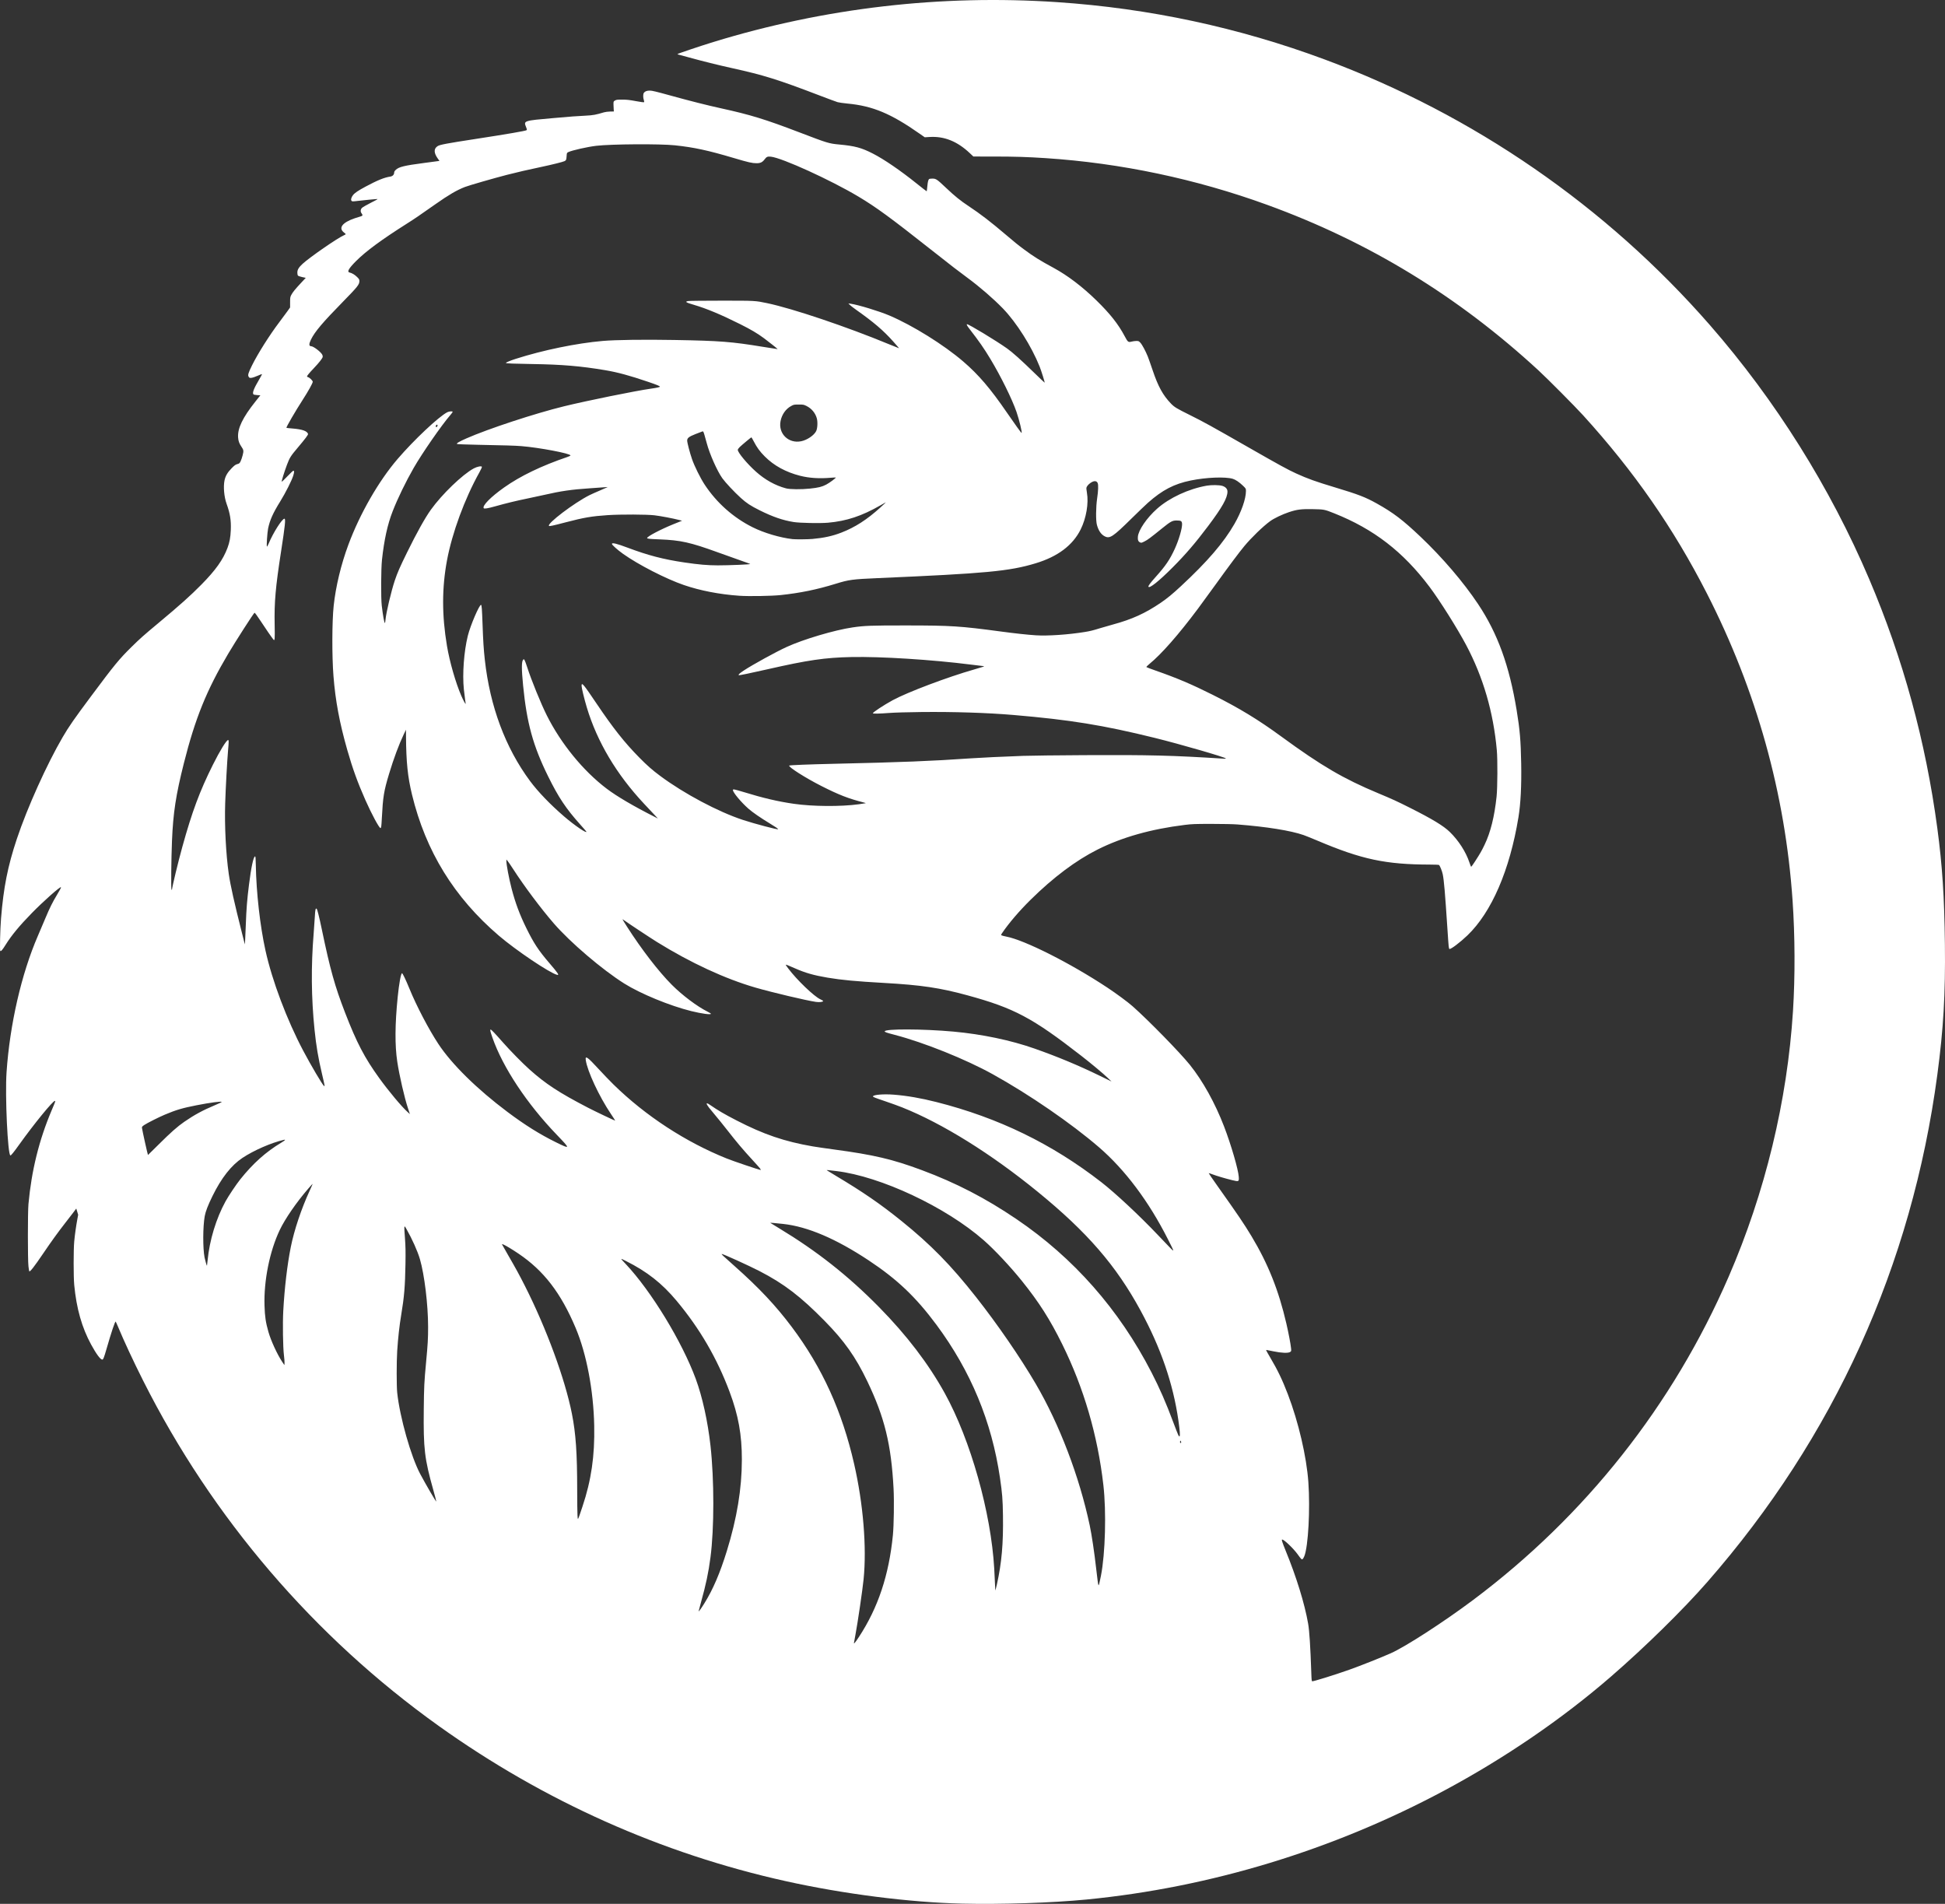 <?xml version="1.0" encoding="UTF-8" standalone="no"?> <svg xmlns:inkscape="http://www.inkscape.org/namespaces/inkscape" xmlns:sodipodi="http://sodipodi.sourceforge.net/DTD/sodipodi-0.dtd" xmlns="http://www.w3.org/2000/svg" xmlns:svg="http://www.w3.org/2000/svg" version="1.1" id="svg1017" width="707.32" height="692.276" viewBox="0 0 707.32 692.276" sodipodi:docname="Condor PNG.png"><rect x="0" y="0" width="707.32" height="692.276" fill="#333333" stroke="none"/><defs id="defs1021"></defs><g inkscape:groupmode="layer" inkscape:label="Image" id="g1023" transform="translate(-7.62,-0.022)"><path style="fill:#ffffff;stroke-width:0.16" d="m 357.442,692.208 c -19.073,-0.446 -42.956,-3.488 -64,-8.152 -45.32,-10.044 -88.014,-29.13 -126.24,-56.434 -45.366,-32.404 -82.388,-75.636 -107.51,-125.545 -3.584,-7.12 -6.934,-14.31 -9.242,-19.84 -0.349,-0.836 -0.692,-1.58 -0.761,-1.652 -0.218,-0.228 -1.571,3.81 -3.364,10.043 -0.886,3.08 -1.163,3.769 -1.514,3.769 -0.672,0 -2.175,-2.03 -4.049,-5.47 -3.362,-6.172 -5.329,-13.102 -6.145,-21.65 -0.283,-2.967 -0.285,-12.843 -0.003,-15.84 0.233,-2.481 0.66,-5.531 1.126,-8.055 l 0.306,-1.655 -0.344,-1.13 -0.344,-1.13 -0.947,1.265 c -0.521,0.696 -1.932,2.525 -3.136,4.065 -2.519,3.223 -4.979,6.629 -7.915,10.96 -3.337,4.924 -4.871,6.88 -5.101,6.507 -0.053,-0.086 -0.184,-0.902 -0.29,-1.812 -0.274,-2.353 -0.273,-19.612 10e-4,-22.615 1.113,-12.166 3.862,-23.292 8.402,-34 1.419,-3.347 1.478,-3.52 1.208,-3.52 -0.747,0 -7.635,8.437 -12.93,15.84 -2.03,2.838 -2.969,4 -3.233,4 -0.979,0 -1.995,-21.734 -1.413,-30.24 1.191,-17.422 5.402,-35.755 11.393,-49.6 0.704,-1.628 1.957,-4.574 2.784,-6.547 1.527,-3.645 2.561,-5.726 4.139,-8.328 1.032,-1.702 1.571,-2.729 1.479,-2.821 -0.302,-0.302 -6.431,5.136 -10.597,9.402 -4.526,4.634 -7.386,8.093 -9.507,11.495 -1.178,1.89 -1.681,2.476 -1.973,2.295 -0.226,-0.14 -0.048,-7.838 0.274,-11.815 0.915,-11.325 2.453,-19.066 5.752,-28.945 3.787,-11.341 10.914,-27.157 16.683,-37.025 2.267,-3.877 4.103,-6.521 10.325,-14.868 8.579,-11.509 10.177,-13.454 14.781,-17.987 2.997,-2.951 4.287,-4.098 9.513,-8.455 8.041,-6.703 11.787,-10.051 15.779,-14.098 5.236,-5.308 7.925,-9.092 9.539,-13.422 0.748,-2.006 1.074,-3.772 1.184,-6.4 0.149,-3.577 -0.242,-6.024 -1.536,-9.62 -0.902,-2.507 -1.225,-6.214 -0.74,-8.503 0.337,-1.591 1.096,-2.886 2.564,-4.378 1.06,-1.077 1.418,-1.339 2.081,-1.521 0.72,-0.198 0.838,-0.297 1.187,-0.999 0.213,-0.429 0.551,-1.413 0.752,-2.187 0.418,-1.609 0.37,-1.965 -0.417,-3.109 -0.817,-1.188 -1.149,-2.106 -1.237,-3.424 -0.22,-3.293 1.665,-7.202 6.258,-12.98 l 1.844,-2.32 -1.2,-0.08 c -0.819,-0.055 -1.251,-0.156 -1.36,-0.32 -0.388,-0.584 0.231,-2.145 2.108,-5.317 0.622,-1.05 1.094,-1.946 1.05,-1.99 -0.044,-0.044 -0.752,0.224 -1.573,0.597 -0.821,0.372 -1.827,0.711 -2.237,0.753 -0.673,0.069 -0.771,0.034 -1.029,-0.359 -0.398,-0.607 -0.177,-1.368 1.207,-4.163 2.134,-4.309 6.395,-11.048 9.961,-15.754 1.08,-1.426 2.396,-3.203 2.924,-3.95 l 0.96,-1.357 0.002,-1.87 c 0.002,-1.721 0.037,-1.935 0.436,-2.697 0.511,-0.973 1.389,-2.052 3.623,-4.449 l 1.634,-1.753 -1.328,-0.285 c -0.797,-0.171 -1.408,-0.393 -1.528,-0.556 -0.11,-0.149 -0.2,-0.639 -0.2,-1.089 0,-1.029 0.509,-1.874 1.9,-3.159 2.569,-2.372 12.719,-9.392 14.982,-10.362 0.395,-0.169 0.716,-0.364 0.713,-0.433 -0.002,-0.069 -0.249,-0.306 -0.547,-0.526 -2.253,-1.66 -0.773,-3.688 3.839,-5.26 0.788,-0.269 1.739,-0.566 2.113,-0.66 0.77,-0.195 0.861,-0.478 0.36,-1.12 -0.484,-0.618 -0.417,-1.447 0.162,-2.002 0.265,-0.254 1.723,-1.092 3.24,-1.862 2.626,-1.333 2.72,-1.397 1.958,-1.328 -0.44,0.04 -1.628,0.145 -2.64,0.233 -1.012,0.088 -2.8,0.277 -3.973,0.421 -1.925,0.235 -2.157,0.236 -2.38,0.013 -0.355,-0.355 -0.15,-1.235 0.48,-2.062 0.635,-0.833 1.855,-1.659 4.692,-3.178 4.267,-2.284 6.753,-3.29 8.918,-3.606 0.799,-0.117 1.382,-0.694 1.382,-1.367 0,-0.385 0.151,-0.655 0.606,-1.087 1.131,-1.074 3.136,-1.56 10.274,-2.492 2.42,-0.316 4.67,-0.617 5,-0.669 l 0.6,-0.095 -0.581,-0.809 c -1.526,-2.124 -1.536,-3.668 -0.029,-4.585 0.821,-0.499 3.356,-0.975 13.65,-2.559 11.758,-1.81 18.164,-2.912 18.641,-3.206 0.179,-0.111 0.138,-0.339 -0.228,-1.246 -0.877,-2.18 -0.749,-2.22 9.827,-3.141 7.311,-0.637 8.074,-0.694 11.84,-0.89 2.773,-0.144 3.679,-0.309 6.72,-1.218 0.484,-0.145 1.492,-0.273 2.24,-0.285 l 1.36,-0.022 -0.072,-0.718 c -0.04,-0.395 -0.076,-1.217 -0.08,-1.828 -0.008,-1.102 -0.004,-1.113 0.552,-1.44 0.49,-0.288 0.821,-0.329 2.64,-0.324 1.665,0.005 2.648,0.112 4.931,0.541 1.672,0.314 2.91,0.476 2.994,0.392 0.084,-0.084 0.049,-0.407 -0.084,-0.781 -0.307,-0.863 -0.303,-2.158 0.008,-2.603 0.401,-0.573 1.088,-0.835 2.182,-0.832 0.783,0.002 2.367,0.378 7.088,1.683 7.586,2.097 13.734,3.652 18.981,4.8 10.434,2.282 15.964,3.98 28.143,8.638 10.457,4 10.88,4.129 14.636,4.479 5.74,0.535 8.103,1.17 12.24,3.288 4.077,2.088 10.024,6.152 15.874,10.849 2.013,1.617 3.687,2.913 3.719,2.88 0.032,-0.033 0.14,-0.88 0.239,-1.883 0.175,-1.761 0.34,-2.366 0.712,-2.614 0.097,-0.065 0.614,-0.119 1.149,-0.12 1.272,-0.003 1.666,0.266 4.938,3.369 3.151,2.988 5.251,4.685 8.25,6.665 4.133,2.729 8.056,5.741 13.28,10.198 3.367,2.872 4.606,3.873 6.88,5.558 3.505,2.597 5.611,3.91 10.72,6.68 5.081,2.755 10.472,6.855 15.58,11.848 4.97,4.857 7.943,8.626 10.262,13.008 1.127,2.13 1.297,2.264 2.482,1.949 0.482,-0.128 1.265,-0.234 1.741,-0.235 0.797,-0.002 0.911,0.046 1.455,0.619 0.644,0.677 1.915,3.037 2.725,5.059 0.282,0.704 1.082,2.972 1.779,5.04 1.961,5.822 3.734,9.042 6.63,12.041 1.261,1.306 2.022,1.766 6.971,4.22 4.864,2.411 7.677,3.964 21.416,11.82 11.101,6.348 14.132,8.006 17.165,9.387 4.198,1.912 7.006,2.917 14.275,5.107 8.321,2.507 10.916,3.508 14.989,5.782 6.044,3.374 9.492,5.994 15.966,12.135 7.945,7.537 15.622,16.516 20.919,24.467 7.121,10.69 11.349,22.336 14.028,38.64 1.156,7.033 1.489,10.945 1.641,19.28 0.148,8.085 -0.187,14.669 -0.997,19.6 -3.161,19.243 -9.77,34.533 -18.568,42.96 -2.654,2.542 -6.035,5.095 -6.508,4.914 -0.263,-0.101 -0.304,-0.497 -0.747,-7.234 -0.879,-13.348 -1.254,-17.732 -1.704,-19.913 -0.256,-1.242 -1.048,-3.185 -1.385,-3.399 -0.107,-0.068 -1.599,-0.126 -3.315,-0.13 -16.08,-0.031 -24.757,-1.875 -40.8,-8.674 -2.068,-0.876 -4.372,-1.805 -5.12,-2.064 -4.703,-1.629 -13.37,-3.019 -24,-3.85 -1.594,-0.125 -5.335,-0.205 -9.44,-0.204 -6.089,0.002 -7.11,0.04 -9.76,0.366 -12.283,1.509 -22.862,4.502 -31.76,8.984 -7.884,3.971 -16.037,10.089 -24.299,18.233 -4.084,4.025 -7.897,8.477 -10.316,12.044 -0.493,0.727 -0.5,0.759 -0.194,0.922 0.174,0.093 0.91,0.282 1.636,0.42 6.706,1.272 23.344,9.665 36.783,18.556 3.287,2.175 7.466,5.263 9.19,6.791 5.854,5.19 17.171,16.764 20.806,21.279 4.685,5.819 9.191,13.932 12.441,22.4 2.569,6.691 5.173,15.618 5.351,18.343 0.116,1.771 0.056,1.799 -2.475,1.181 -2.542,-0.621 -5.592,-1.526 -7.134,-2.116 -0.688,-0.264 -1.282,-0.448 -1.321,-0.409 -0.039,0.039 1.381,2.116 3.156,4.616 7.572,10.669 9.688,13.792 12.403,18.306 6.031,10.027 9.9,19.717 12.68,31.76 0.789,3.416 1.554,7.434 1.702,8.934 0.108,1.096 0.103,1.118 -0.342,1.41 -0.715,0.469 -3.1,0.373 -6.078,-0.244 -2.69,-0.558 -2.628,-0.549 -2.628,-0.372 0,0.07 0.636,1.204 1.413,2.52 2.799,4.74 4.438,8.146 6.474,13.456 3.859,10.064 6.807,22.699 7.459,31.976 0.695,9.883 -0.042,23.379 -1.472,26.93 -0.195,0.484 -0.484,0.958 -0.644,1.055 -0.33,0.199 -0.456,0.075 -1.786,-1.764 -1.525,-2.11 -4.899,-5.341 -5.577,-5.341 -0.225,0 -0.226,0.08 -0.014,0.796 0.13,0.438 0.672,1.86 1.205,3.16 3.954,9.646 6.962,19.405 8.213,26.649 0.456,2.638 0.827,8.412 1.141,17.756 0.093,2.771 0.138,3.16 0.367,3.16 0.679,0 8.51,-2.446 13.46,-4.203 4.021,-1.428 11.28,-4.308 15.013,-5.957 5.377,-2.375 19.251,-11.346 30.027,-19.415 40.856,-30.591 72.668,-70.833 92.92,-117.545 13.258,-30.58 21.323,-63.901 23.391,-96.64 0.79,-12.506 0.733,-27.212 -0.156,-40.16 -2.67,-38.895 -13.124,-76.339 -31.182,-111.68 -12.1,-23.681 -26.486,-44.381 -44.98,-64.72 -2.99,-3.289 -12.902,-13.261 -16.237,-16.337 -29.25,-26.975 -61.711,-46.778 -98.716,-60.22 -25.906,-9.411 -53.191,-15.165 -80.4,-16.956 -6.696,-0.441 -11.275,-0.584 -18.873,-0.589 l -7.513,-0.006 -1.287,-1.214 c -4.564,-4.305 -9.283,-6.209 -14.604,-5.892 l -1.797,0.107 -1.814,-1.27 C 331.629,41.319 324.985,38.543 315.842,37.684 c -1.496,-0.141 -3.116,-0.37 -3.6,-0.509 -0.484,-0.139 -3.472,-1.246 -6.64,-2.458 -15.04,-5.758 -20.218,-7.375 -31.785,-9.927 -5.1,-1.125 -10.617,-2.495 -15.575,-3.865 -1.936,-0.535 -3.682,-1.007 -3.88,-1.049 -0.198,-0.042 -0.36,-0.128 -0.36,-0.192 0,-0.14 8.304,-2.932 13.04,-4.385 40.507,-12.428 82.784,-17.329 125.04,-14.495 33.517,2.248 65.99,9.209 97.359,20.871 54.041,20.092 102.287,53.366 140.011,96.564 23.82,27.277 43.746,59.043 57.909,92.32 12.36,29.041 20.563,59.034 24.791,90.64 1.816,13.581 2.555,24.869 2.755,42.08 0.21,18.165 -0.524,30.837 -2.754,47.52 -9.277,69.411 -37.558,131.769 -83.665,184.48 -8.838,10.104 -22.582,23.596 -34.995,34.355 -17.823,15.447 -38.661,29.692 -60.69,41.485 -40.355,21.605 -85.004,35.204 -130,39.594 -12.452,1.215 -31.097,1.83 -45.36,1.497 z m -37.433,-97.011 c 6.937,-10.597 10.887,-22.446 12.321,-36.96 0.352,-3.56 0.482,-12.426 0.248,-16.88 -0.846,-16.118 -3.251,-25.947 -9.571,-39.12 -4.235,-8.827 -8.335,-14.627 -15.484,-21.9 -8.757,-8.911 -14.757,-13.5 -23.681,-18.114 -3.74,-1.933 -13.18,-6.226 -13.691,-6.226 -0.322,0 0.093,0.398 4.491,4.297 8.974,7.957 15.08,14.448 20.941,22.263 11.049,14.732 18.279,30.631 22.664,49.84 3.308,14.492 4.594,30.19 3.43,41.862 -0.384,3.854 -2.154,15.898 -2.962,20.157 -0.68,3.584 -0.65,3.297 -0.31,3.021 0.163,-0.132 0.885,-1.14 1.605,-2.24 z m -56.229,-12.194 c 3.11,-4.994 5.672,-10.962 8.158,-19.006 3.688,-11.933 5.451,-22.637 5.468,-33.2 0.015,-9.072 -1.265,-16.149 -4.472,-24.715 -4.572,-12.214 -10.834,-22.967 -19.243,-33.043 -5.317,-6.371 -10.795,-10.674 -18.476,-14.512 -2.166,-1.083 -2.166,-1.145 -0.007,1.15 9.262,9.85 20.473,28.251 25.439,41.756 2.406,6.542 4.36,15.402 5.346,24.244 1.378,12.357 1.377,30.125 -0.004,40.64 -0.735,5.597 -1.619,9.769 -3.518,16.595 -0.434,1.559 -0.787,2.891 -0.784,2.96 0.011,0.278 0.843,-0.861 2.093,-2.869 z m 106.369,-6.853 c 1.749,-7.865 2.36,-14.805 2.209,-25.119 -0.085,-5.819 -0.258,-7.996 -1.085,-13.634 -2.999,-20.459 -10.612,-38.81 -23.078,-55.63 -7.495,-10.113 -14.316,-16.596 -24.674,-23.454 -11.937,-7.902 -22.22,-12.283 -31.12,-13.255 -2.953,-0.323 -4.736,-0.467 -4.64,-0.375 0.044,0.042 1.484,0.925 3.2,1.961 13.761,8.312 25.136,17.285 36.323,28.652 10.071,10.233 18.001,20.622 23.922,31.341 9.388,16.996 16.831,43.418 17.984,63.84 0.084,1.496 0.202,3.894 0.261,5.328 0.059,1.434 0.132,2.583 0.163,2.553 0.031,-0.031 0.271,-1.024 0.534,-2.208 z m 37.839,-3.148 c 1.587,-8.055 1.998,-23.262 0.891,-32.944 -2.069,-18.093 -7.106,-35.344 -14.97,-51.261 -4.468,-9.043 -8.452,-15.29 -14.694,-23.04 -4.208,-5.224 -9.902,-11.294 -13.83,-14.743 -13.762,-12.084 -37.46,-23.22 -53.543,-25.163 -3.575,-0.432 -3.688,-0.441 -3.52,-0.287 0.088,0.081 1.528,0.962 3.2,1.959 9.892,5.897 16.243,10.265 23.92,16.454 10.686,8.615 17.972,16.049 27.149,27.7 7.785,9.884 16.023,21.86 21.688,31.53 8.623,14.719 15.847,33.657 19.631,51.467 0.71,3.339 1.685,9.858 2.328,15.564 0.459,4.068 0.716,5.932 0.847,6.147 0.147,0.24 0.313,-0.381 0.904,-3.382 z m -188.553,-25.154 c 3.209,-9.57 4.502,-18.472 4.276,-29.451 -0.264,-12.831 -2.794,-26.142 -6.753,-35.52 -5.38,-12.746 -11.588,-20.814 -20.797,-27.026 -2.287,-1.543 -4.574,-2.921 -5.461,-3.292 -0.515,-0.215 -0.563,-0.214 -0.477,0.01 0.052,0.137 1.036,1.871 2.186,3.855 2.757,4.757 4.141,7.292 6.143,11.254 7.821,15.483 14.544,33.773 17.039,46.352 1.438,7.251 1.925,14.272 1.928,27.823 0.002,4.056 0.049,8.148 0.107,9.093 0.127,2.07 0.007,2.275 1.808,-3.097 z m -54.233,-6.016 c -3.214,-11.436 -3.629,-14.95 -3.475,-29.417 0.088,-8.239 0.166,-9.835 0.836,-16.977 0.63,-6.71 0.745,-8.731 0.74,-12.96 -0.01,-8.105 -1.322,-18.941 -2.984,-24.64 -0.835,-2.862 -2.816,-7.288 -4.908,-10.96 -0.874,-1.535 -0.883,-1.479 -0.525,3.36 0.224,3.02 0.26,4.879 0.184,9.44 -0.134,8.075 -0.462,11.987 -1.544,18.441 -0.657,3.917 -1.151,8.365 -1.461,13.159 -0.249,3.844 -0.25,12.789 -0.002,15.118 0.954,8.964 5.009,23.284 8.382,29.602 2.131,3.992 5.757,10.199 5.83,9.981 0.028,-0.083 -0.455,-1.949 -1.072,-4.146 z m 271.883,-17.71 c -0.152,-0.326 -0.182,-0.335 -0.284,-0.085 -0.164,0.402 0.037,0.867 0.272,0.632 0.131,-0.131 0.134,-0.284 0.012,-0.547 z m -0.422,-3.38 c -0.057,-0.796 -0.286,-2.712 -0.51,-4.257 -1.954,-13.488 -6.386,-26.353 -13.751,-39.916 -8.897,-16.384 -19.409,-28.519 -37.441,-43.224 -16.967,-13.836 -34.577,-24.798 -49.242,-30.652 -1.341,-0.535 -4.094,-1.532 -6.118,-2.216 -4.115,-1.39 -4.593,-1.583 -4.512,-1.825 0.195,-0.585 3.926,-0.877 7.552,-0.592 4.84,0.381 9.869,1.251 15.52,2.684 22.521,5.711 41.971,15.161 59.974,29.139 5.071,3.937 13.896,12.176 20.509,19.145 1.582,1.668 3.544,3.72 4.36,4.56 1.776,1.83 1.786,1.872 -0.694,-3.032 -6.923,-13.69 -15.55,-25.194 -25.029,-33.372 -10.047,-8.668 -25.41,-19.226 -38.64,-26.555 -9.849,-5.456 -24.99,-11.539 -35.64,-14.319 -3.027,-0.79 -3.64,-1.004 -3.64,-1.272 0,-0.961 13.958,-0.914 24.96,0.085 10.437,0.948 20.908,3.143 29.6,6.206 8.321,2.932 15.846,6.067 23.52,9.799 l 4.4,2.14 -1.36,-1.297 c -1.748,-1.667 -6.014,-5.226 -9.68,-8.075 -17.767,-13.809 -24.386,-17.323 -41.369,-21.963 -9.968,-2.724 -16.734,-3.73 -30.236,-4.496 -10.397,-0.59 -15.534,-1.07 -20.591,-1.922 -5.038,-0.849 -8.17,-1.744 -11.883,-3.393 -2.492,-1.107 -3.36,-1.437 -3.36,-1.277 0,0.062 0.405,0.653 0.901,1.313 3.132,4.17 9.401,10.187 11.699,11.229 0.55,0.249 1,0.522 1,0.606 0,0.358 -1.335,0.527 -2.64,0.334 -3.579,-0.529 -15.862,-3.435 -21.92,-5.187 -11.097,-3.209 -23.653,-9.021 -35.92,-16.628 -2.316,-1.436 -10.281,-6.703 -11.72,-7.749 -0.418,-0.304 -0.76,-0.506 -0.76,-0.449 0,0.057 0.747,1.269 1.659,2.694 5.307,8.284 11.47,16.275 16.258,21.082 3.8,3.815 9.212,7.886 12.985,9.769 0.692,0.345 1.258,0.698 1.258,0.783 0,0.42 -3.373,-0.035 -7.12,-0.96 -7.823,-1.932 -18.508,-6.326 -24.4,-10.034 -8.032,-5.055 -19.647,-14.964 -25.612,-21.849 -4.724,-5.453 -10.757,-13.514 -14.787,-19.758 -0.865,-1.34 -1.774,-2.672 -2.021,-2.96 l -0.448,-0.523 -0.005,0.48 c -0.013,1.334 0.937,6.364 1.908,10.1 1.353,5.204 2.938,9.453 5.363,14.38 2.685,5.454 4.398,8.064 8.235,12.542 3.391,3.958 3.852,4.654 2.926,4.423 -2.697,-0.674 -14.934,-8.906 -21.16,-14.234 -16.257,-13.912 -26.601,-30.706 -31.589,-51.291 -1.565,-6.458 -2.115,-11.794 -2.179,-21.12 l -0.017,-2.48 -0.803,1.68 c -1.75,3.662 -3.667,8.817 -5.326,14.32 -1.919,6.364 -2.233,8.287 -2.647,16.189 -0.162,3.083 -0.23,3.571 -0.5,3.571 -0.477,0 -3.269,-5.192 -5.488,-10.207 -2.797,-6.322 -4.662,-11.473 -6.559,-18.12 -2.848,-9.975 -4.341,-17.975 -5.047,-27.032 -0.564,-7.232 -0.525,-19.739 0.08,-25.44 0.745,-7.028 2.691,-15.105 5.372,-22.298 4.212,-11.3 11.007,-23.117 17.906,-31.142 5.935,-6.904 14.79,-15.24 17.995,-16.942 0.685,-0.364 2.002,-0.466 2.002,-0.156 0,0.1 -0.382,0.622 -0.849,1.16 -3.167,3.648 -10.241,13.854 -13.321,19.218 -2.89,5.034 -5.809,11.049 -7.653,15.771 -1.871,4.791 -3.096,10.36 -3.886,17.669 -0.355,3.283 -0.406,13.922 -0.08,16.64 0.454,3.787 0.912,6.32 1.141,6.32 0.066,0 0.166,-0.538 0.222,-1.195 0.21,-2.486 2.085,-10.402 3.374,-14.245 0.961,-2.864 1.828,-4.848 4.476,-10.24 3.492,-7.11 6.509,-12.521 8.64,-15.497 4.039,-5.64 11.484,-12.815 15.601,-15.034 1.208,-0.651 2.742,-0.962 2.965,-0.601 0.065,0.105 -0.341,1.008 -0.927,2.06 -5.367,9.639 -9.907,21.983 -11.774,32.008 -1.868,10.034 -1.867,19.984 0.002,31.094 0.973,5.786 3.161,13.392 5.222,18.152 0.622,1.438 1.467,3.014 1.56,2.911 0.026,-0.029 -0.048,-0.646 -0.165,-1.371 -0.117,-0.725 -0.333,-2.489 -0.481,-3.92 -0.578,-5.587 0.026,-13.75 1.44,-19.482 0.919,-3.724 4.174,-11.324 4.811,-11.232 0.239,0.034 0.352,1.499 0.547,7.072 0.214,6.09 0.405,9.078 0.825,12.88 1.869,16.94 7.484,32 16.433,44.08 2.908,3.926 7.365,8.557 12.435,12.922 3.715,3.199 8.365,6.367 8.053,5.487 -0.029,-0.083 -1.052,-1.266 -2.272,-2.63 -5.151,-5.758 -7.856,-9.82 -11.627,-17.459 -5.487,-11.118 -7.753,-19.343 -9.099,-33.04 -0.601,-6.108 -0.588,-8.776 0.045,-9.409 0.198,-0.198 0.261,-0.177 0.476,0.15 0.136,0.208 0.584,1.422 0.994,2.698 1.486,4.623 4.965,13.158 7.101,17.422 5.158,10.297 13.237,20.188 21.769,26.651 3.71,2.81 9.876,6.428 17.612,10.333 l 1.025,0.518 -1.439,-1.532 c -0.791,-0.843 -2.404,-2.563 -3.585,-3.822 -10.033,-10.705 -17.062,-22.522 -20.823,-35.01 -0.912,-3.026 -1.911,-7.141 -1.911,-7.868 0,-1.461 0.609,-0.741 5.416,6.394 6.074,9.017 10.186,14.211 15.596,19.698 2.878,2.92 4.705,4.522 7.629,6.693 8.632,6.41 21.011,12.993 30.001,15.956 4.183,1.379 12.612,3.608 12.828,3.392 0.114,-0.114 -0.824,-0.768 -2.909,-2.031 -3.485,-2.111 -6.378,-4.109 -7.911,-5.461 -2.659,-2.346 -5.609,-5.887 -5.609,-6.732 0,-0.275 0.075,-0.297 0.673,-0.196 0.37,0.063 1.792,0.459 3.16,0.88 7.101,2.188 12.515,3.457 18.327,4.295 6.831,0.986 17.008,1.059 23.599,0.169 1.363,-0.184 2.505,-0.36 2.536,-0.392 0.031,-0.032 -0.256,-0.137 -0.639,-0.234 -5.632,-1.43 -9.035,-2.751 -15.496,-6.019 -5.806,-2.936 -12.303,-7.076 -11.662,-7.431 0.294,-0.163 7.162,-0.436 15.982,-0.635 24.918,-0.563 35.762,-0.995 50.16,-1.997 3.596,-0.25 11.296,-0.613 18.96,-0.893 2.596,-0.095 12.64,-0.212 22.32,-0.261 23.533,-0.118 31.866,0.093 50.592,1.283 0.458,0.029 0.798,-0.004 0.755,-0.072 -0.294,-0.476 -16.837,-5.262 -25.962,-7.51 -18.741,-4.618 -30.62,-6.543 -51.225,-8.301 -9.52,-0.812 -21.892,-1.208 -33.68,-1.077 -4.987,0.055 -9.602,0.189 -11.52,0.335 -3.658,0.277 -6,0.32 -6,0.109 0,-0.356 4.036,-3.009 7.188,-4.727 5.359,-2.919 20.021,-8.452 29.707,-11.211 3.116,-0.887 3.96,-1.182 3.413,-1.193 -0.138,-0.003 -2.226,-0.255 -4.64,-0.562 -14.172,-1.797 -32.698,-2.969 -43.429,-2.747 -9.704,0.201 -15.815,1.095 -30.823,4.509 -6.165,1.403 -10.062,2.203 -10.175,2.089 -0.219,-0.219 0.248,-0.646 1.907,-1.747 3.091,-2.049 11.582,-6.713 15.491,-8.507 6.082,-2.792 17.423,-6.157 24.01,-7.123 4.271,-0.627 6.792,-0.719 19.43,-0.71 16.475,0.011 19.623,0.214 34.64,2.226 5.117,0.686 9.464,1.155 12.56,1.357 4.301,0.28 11.797,-0.229 17.84,-1.213 1.913,-0.311 2.933,-0.563 5.44,-1.344 1.1,-0.342 3.188,-0.944 4.64,-1.336 7.014,-1.895 11.869,-4.098 17.52,-7.95 2.333,-1.59 4.218,-3.141 7.323,-6.024 9.658,-8.967 15.53,-15.801 19.472,-22.66 2.511,-4.369 4.165,-9.101 4.165,-11.917 0,-0.896 -1e-4,-0.896 -1.08,-1.946 -1.292,-1.255 -2.691,-2.205 -3.691,-2.506 -2.722,-0.819 -9.699,-0.541 -15.308,0.61 -6.062,1.244 -10.3,3.447 -15.53,8.071 -0.875,0.774 -3.572,3.357 -5.992,5.741 -6.805,6.702 -7.9,7.43 -9.757,6.483 -1.319,-0.673 -2.264,-2.059 -2.839,-4.161 -0.43,-1.575 -0.386,-6.486 0.087,-9.658 0.405,-2.718 0.48,-4.84 0.195,-5.528 -0.298,-0.72 -0.98,-0.894 -1.906,-0.485 -0.854,0.377 -1.837,1.275 -2.106,1.926 -0.148,0.357 -0.129,0.769 0.093,2.003 0.694,3.854 -0.236,9.32 -2.283,13.423 -2.881,5.773 -8.324,9.861 -16.364,12.291 -9.566,2.891 -17.947,3.678 -57.36,5.387 -9.286,0.403 -10.535,0.571 -15.391,2.071 -6.778,2.094 -12.879,3.345 -19.969,4.096 -3.312,0.35 -11.619,0.488 -15.04,0.248 -7.208,-0.504 -14.188,-1.854 -20.16,-3.899 -6.506,-2.228 -16.627,-7.419 -22.145,-11.36 -2.048,-1.463 -4.015,-3.223 -4.015,-3.595 0,-0.54 1.735,-0.12 5.761,1.395 7.343,2.764 12.961,4.226 20.559,5.349 5.228,0.773 8.499,1.057 12.189,1.059 4.105,0.002 11.95,-0.329 11.773,-0.498 -0.067,-0.064 -1.527,-0.601 -3.243,-1.192 -1.716,-0.592 -5.64,-1.991 -8.72,-3.11 -9.797,-3.559 -13.366,-4.35 -20.96,-4.647 -3.831,-0.15 -4.56,-0.229 -4.56,-0.493 0,-0.561 5.04,-3.207 9.59,-5.037 l 3.11,-1.25 -1.11,-0.286 c -2.231,-0.575 -6.608,-1.405 -8.87,-1.682 -2.777,-0.341 -12.315,-0.377 -17.04,-0.065 -5.803,0.383 -8.702,0.88 -15.387,2.634 -4.657,1.222 -5.796,1.464 -5.986,1.274 -0.811,-0.811 9.124,-8.346 14.723,-11.166 0.599,-0.302 2.304,-1.065 3.79,-1.695 1.485,-0.631 2.737,-1.183 2.781,-1.228 0.044,-0.045 -0.316,-0.036 -0.8,0.019 -0.484,0.056 -3.112,0.244 -5.84,0.418 -6.182,0.396 -10.537,1.024 -16.08,2.318 -1.276,0.298 -4.12,0.91 -6.32,1.359 -4.109,0.839 -7.846,1.746 -11.92,2.891 -2.584,0.727 -3.893,0.935 -4.07,0.649 -0.566,-0.915 2.542,-4.071 7.402,-7.516 5.889,-4.175 13.606,-7.898 22.976,-11.083 0.61,-0.207 1.135,-0.46 1.168,-0.561 0.223,-0.688 -11.332,-2.89 -17.877,-3.407 -2.347,-0.185 -5.871,-0.293 -15.901,-0.486 -4.368,-0.084 -7.405,-0.205 -7.498,-0.298 -0.241,-0.241 0.843,-0.88 3.42,-2.015 7.949,-3.502 25.05,-9.123 35.579,-11.695 8.349,-2.039 25.931,-5.607 31.52,-6.397 2.243,-0.317 3.28,-0.551 3.28,-0.74 0,-0.214 -1.126,-0.673 -4.32,-1.76 -6.68,-2.274 -11.064,-3.461 -15.581,-4.221 -8.889,-1.494 -15.756,-2.073 -26.499,-2.234 -6.772,-0.101 -9.6,-0.219 -9.6,-0.398 0,-0.188 1.651,-0.875 3.6,-1.498 9.933,-3.173 22.063,-5.669 31.6,-6.502 4.662,-0.407 15.04,-0.546 26.114,-0.35 16.622,0.295 20.739,0.614 32.229,2.501 2.888,0.474 5.268,0.845 5.289,0.824 0.053,-0.053 -3.248,-2.681 -4.954,-3.944 -2.441,-1.807 -4.724,-3.155 -8.758,-5.172 -6.814,-3.407 -12.209,-5.661 -16.674,-6.966 -3.101,-0.907 -3.49,-1.17 -2.086,-1.409 0.418,-0.071 5.872,-0.13 12.12,-0.13 12.234,0 12.155,-0.004 16.48,0.898 9.256,1.931 29.05,8.601 44.376,14.953 1.986,0.823 3.627,1.48 3.648,1.459 0.021,-0.021 -0.958,-1.152 -2.175,-2.514 -3.563,-3.988 -7.029,-6.947 -13.464,-11.495 -1.02,-0.721 -2.064,-1.534 -2.32,-1.806 l -0.465,-0.494 0.8,0.109 c 2.661,0.363 10.407,2.718 14.08,4.281 8.502,3.617 19.777,10.636 26.879,16.733 5.542,4.758 9.856,9.8 15.84,18.516 2.988,4.352 5.215,7.44 5.364,7.44 0.307,0 -0.848,-4.798 -1.846,-7.665 -1.638,-4.706 -5.669,-12.873 -9.483,-19.215 -2.299,-3.823 -4.191,-6.541 -7.627,-10.958 -0.86,-1.106 -1.157,-1.682 -0.868,-1.682 0.679,0 10.457,5.921 14.54,8.804 1.962,1.386 5.225,4.308 9.893,8.862 2.053,2.003 3.759,3.615 3.79,3.584 0.103,-0.103 -1.207,-4.294 -1.836,-5.87 -2.923,-7.328 -8.418,-16.015 -13.352,-21.107 -3.434,-3.545 -8.502,-7.929 -12.896,-11.156 -3.228,-2.371 -5.766,-4.33 -12.64,-9.756 -15.446,-12.192 -20.487,-15.882 -27.04,-19.794 -10.071,-6.011 -27.751,-14.067 -31.786,-14.483 -1.206,-0.125 -1.581,0.027 -2.234,0.902 -0.839,1.123 -1.546,1.473 -2.981,1.473 -1.615,0 -2.968,-0.309 -8.254,-1.881 -9.384,-2.792 -14.511,-3.898 -21.465,-4.631 -5.428,-0.572 -23.102,-0.461 -28.575,0.179 -3.161,0.37 -8.827,1.645 -10.145,2.284 -0.553,0.268 -0.561,0.287 -0.64,1.471 -0.09,1.349 -0.158,1.508 -0.781,1.83 -0.536,0.277 -4.722,1.318 -8.419,2.093 -4.706,0.987 -9.001,1.977 -12.56,2.897 -4.897,1.266 -13.666,3.797 -15.191,4.385 -2.964,1.143 -5.889,2.849 -10.743,6.265 -6.007,4.228 -7.491,5.238 -10.305,7.019 -9.239,5.846 -14.983,10.072 -18.566,13.661 -2.692,2.695 -3.404,3.958 -2.354,4.172 0.836,0.17 1.883,0.795 2.72,1.624 0.743,0.735 0.84,0.908 0.84,1.49 0,1.252 -0.648,2.068 -5.916,7.444 -7.484,7.638 -10.274,10.934 -11.683,13.801 -0.798,1.623 -0.778,2.435 0.059,2.439 0.826,0.004 3.507,2.046 4.041,3.079 0.135,0.261 0.204,0.637 0.154,0.836 -0.144,0.572 -1.342,2.094 -3.153,4.003 -1.765,1.86 -2.542,2.802 -2.542,3.078 0,0.092 0.178,0.212 0.395,0.267 0.55,0.138 1.685,1.256 1.685,1.66 0,0.499 -1.653,3.471 -3.631,6.528 -2.655,4.104 -6.112,10.058 -5.94,10.23 0.035,0.035 0.983,0.138 2.107,0.229 3.621,0.294 5.37,0.891 5.751,1.962 0.107,0.3 -0.947,1.712 -3.735,5.006 -2.563,3.027 -2.96,3.656 -3.914,6.197 -1.009,2.686 -2.048,6.048 -1.912,6.184 0.053,0.053 0.972,-0.822 2.044,-1.944 1.072,-1.122 2.041,-2.039 2.153,-2.038 0.394,0.003 0.388,0.496 -0.021,1.807 -0.569,1.825 -2.805,6.246 -4.723,9.34 -2.655,4.282 -3.795,6.832 -4.419,9.892 -0.301,1.475 -0.616,6.334 -0.423,6.527 0.071,0.072 0.363,-0.431 0.648,-1.117 1.629,-3.919 4.863,-9.007 5.725,-9.007 0.486,0 0.227,2.511 -1.219,11.84 -2.028,13.079 -2.503,18.477 -2.344,26.64 0.106,5.455 0.05,6.1 -0.468,5.439 -0.803,-1.022 -2.699,-3.771 -4.552,-6.598 -1.191,-1.818 -2.195,-3.194 -2.288,-3.137 -0.382,0.236 -6.856,10.311 -9.598,14.937 -7.846,13.236 -11.986,23.459 -16.1,39.76 -2.914,11.547 -3.917,18.099 -4.332,28.32 -0.258,6.353 -0.377,17.07 -0.195,17.52 0.089,0.22 0.167,0.349 0.172,0.287 0.114,-1.275 2.275,-10.232 3.774,-15.65 3.549,-12.824 6.327,-20.285 11.138,-29.917 2.54,-5.086 4.926,-8.96 5.517,-8.96 0.281,0 0.28,0.37 -0.014,3.767 -0.341,3.94 -0.856,13.454 -1.045,19.286 -0.26,8.028 0.268,18.44 1.296,25.587 0.598,4.153 2.002,10.437 4.845,21.68 l 1.011,4 0.097,-1.36 c 0.054,-0.748 0.172,-3.484 0.262,-6.08 0.19,-5.437 0.454,-8.735 1.139,-14.24 0.79,-6.341 1.642,-10.32 2.211,-10.32 0.181,0 0.233,0.587 0.276,3.12 0.172,10.043 1.545,22.183 3.52,31.12 2.426,10.978 7.777,25.18 13.717,36.403 2.829,5.345 6.913,12.272 7.545,12.796 0.371,0.308 0.33,0.061 -0.713,-4.36 -1.387,-5.877 -2.099,-10.099 -2.717,-16.12 -1.185,-11.53 -1.29,-23.059 -0.319,-34.903 0.178,-2.168 0.377,-5.03 0.443,-6.359 0.117,-2.35 0.285,-3.024 0.659,-2.65 0.249,0.249 0.915,2.915 1.858,7.431 3.076,14.738 4.717,20.618 8.455,30.296 4.225,10.941 7.095,16.435 12.463,23.864 3.416,4.726 8.184,10.426 10.303,12.313 l 0.831,0.741 -0.713,-2.127 c -1.26,-3.756 -3.134,-11.911 -3.889,-16.927 -0.898,-5.963 -0.849,-13.521 0.152,-23.495 0.493,-4.911 1.176,-8.665 1.577,-8.665 0.234,0 1.364,2.355 2.726,5.68 2.571,6.277 6.965,14.668 10.472,20 4.847,7.368 14.08,16.456 25.133,24.737 6.366,4.77 11.731,8.129 17.6,11.021 5.359,2.64 5.376,2.519 0.375,-2.676 -10.891,-11.311 -19.625,-24.486 -23.417,-35.322 -0.808,-2.31 -0.953,-2.96 -0.659,-2.96 0.256,0 1.548,1.353 4.502,4.713 2.587,2.942 7.053,7.488 9.6,9.768 5.894,5.279 10.763,8.461 21.36,13.96 2.445,1.269 9.611,4.678 9.832,4.678 0.044,0 -0.664,-1.105 -1.572,-2.455 -4.259,-6.328 -8.546,-15.505 -9.13,-19.545 -0.261,-1.808 0.572,-1.233 4.664,3.217 1.69,1.838 4.141,4.387 5.445,5.663 11.639,11.388 26.212,20.9 41.242,26.92 2.389,0.957 11.747,4.12 12.19,4.12 0.343,0 -0.061,-0.506 -2.68,-3.36 -3.855,-4.2 -5.774,-6.472 -9.664,-11.44 -1.309,-1.672 -3.106,-3.894 -3.993,-4.937 -0.887,-1.043 -1.949,-2.334 -2.361,-2.869 -1.243,-1.613 -1.157,-2.067 0.213,-1.125 3.128,2.151 5.26,3.401 9.764,5.722 9.905,5.106 17.452,7.677 27.729,9.446 1.287,0.222 4.767,0.728 7.732,1.126 14.466,1.941 21.294,3.548 31.951,7.519 12.433,4.633 23.14,10.173 34.4,17.802 20.779,14.078 37.344,32.889 49.118,55.778 2.965,5.764 5.25,10.995 7.863,18 0.834,2.234 1.659,4.343 1.833,4.686 0.499,0.978 0.687,0.634 0.568,-1.043 z M 425.258,213.353 c -0.113,-0.295 0.699,-1.388 2.627,-3.538 3.625,-4.042 5.15,-6.288 6.976,-10.27 1.479,-3.227 2.728,-7.53 2.631,-9.064 -0.063,-0.999 -0.391,-1.198 -1.979,-1.201 -1.536,-0.003 -2.182,0.345 -5.267,2.842 -4.325,3.5 -5.25,4.188 -6.428,4.776 -1.055,0.527 -1.179,0.555 -1.595,0.355 -0.674,-0.323 -0.888,-0.858 -0.807,-2.02 0.168,-2.411 3.215,-6.873 6.986,-10.23 4.469,-3.978 11.531,-7.253 18.08,-8.385 1.718,-0.297 4.512,-0.263 5.623,0.069 1.21,0.361 1.897,1.116 1.897,2.087 0,2.307 -1.922,5.736 -7.009,12.503 -4.672,6.215 -8.214,10.34 -12.99,15.128 -4.97,4.983 -8.441,7.74 -8.744,6.948 z M 110.873,492.752 c -0.356,-2.813 -0.487,-11.527 -0.242,-16.021 0.458,-8.395 1.439,-16.735 2.732,-23.23 1.222,-6.135 3.836,-13.944 6.871,-20.527 0.625,-1.355 1.116,-2.482 1.092,-2.505 -0.024,-0.023 -0.74,0.761 -1.59,1.743 -4.281,4.94 -8.439,10.973 -10.384,15.065 -3.672,7.726 -5.822,18.411 -5.537,27.52 0.124,3.984 0.433,6.056 1.419,9.52 0.897,3.154 3.198,8.162 4.972,10.824 l 0.837,1.256 0.049,-0.765 c 0.027,-0.421 -0.071,-1.717 -0.218,-2.88 z M 83.117,458.317 c 0.701,-7.356 3.112,-15.271 6.555,-21.52 1.105,-2.005 3.855,-6.103 5.356,-7.981 4.604,-5.761 9.322,-9.98 14.855,-13.285 1.416,-0.846 1.765,-1.224 0.96,-1.041 -4.53,1.033 -10.901,3.811 -15.05,6.564 -4.065,2.697 -7.669,7.287 -10.915,13.902 -1.63,3.323 -2.494,5.561 -2.806,7.273 -0.685,3.762 -0.716,11.724 -0.057,15.047 0.2,1.009 0.8,3.081 0.871,3.008 0.026,-0.027 0.13,-0.912 0.231,-1.968 z m -17.74,-42.206 c 4.346,-4.324 6.765,-6.462 9.266,-8.189 3.615,-2.496 6.732,-4.189 11.011,-5.979 1.436,-0.601 2.604,-1.159 2.596,-1.239 -0.032,-0.312 -4.209,0.242 -9.178,1.218 -5.15,1.011 -7.332,1.656 -11.469,3.387 -2.166,0.906 -6.483,3.077 -7.52,3.781 -0.774,0.525 -0.874,0.655 -0.831,1.073 0.077,0.753 2.09,9.835 2.18,9.835 0.022,0 1.798,-1.749 3.946,-3.886 z M 544.036,313.237 c 1.899,-2.938 2.344,-3.714 3.473,-6.056 2.154,-4.469 3.588,-10.224 4.36,-17.504 0.346,-3.264 0.396,-13.406 0.083,-16.88 -1.25,-13.852 -4.945,-26.521 -11.155,-38.24 -3.2,-6.04 -9.647,-16.272 -13.357,-21.2 -9.603,-12.755 -20.259,-20.968 -34.639,-26.694 -3.517,-1.401 -3.672,-1.431 -7.727,-1.506 -4.243,-0.079 -5.775,0.113 -8.714,1.09 -2.401,0.799 -5.446,2.257 -6.839,3.277 -2.625,1.921 -6.797,5.957 -9.42,9.113 -1.833,2.205 -5.775,7.476 -10.34,13.825 -2.112,2.938 -5.029,6.933 -6.482,8.878 -7.004,9.377 -13.295,16.542 -17.644,20.092 -0.742,0.606 -1.187,1.076 -1.101,1.162 0.08,0.08 1.648,0.671 3.486,1.314 7.7,2.695 12.997,4.947 20.621,8.763 9.644,4.828 16.537,9.018 24.96,15.175 14.602,10.672 22.568,15.332 35.28,20.637 5.123,2.138 6.778,2.897 11.52,5.283 8.101,4.076 12.171,6.546 14.458,8.772 3.194,3.11 5.864,7.264 7.133,11.1 0.284,0.858 0.575,1.56 0.647,1.56 0.072,0 0.701,-0.882 1.398,-1.96 z M 303.042,195.997 c 4.23,-0.384 7.304,-1.058 10.555,-2.315 4.948,-1.912 9.289,-4.702 14.125,-9.077 1.749,-1.582 2.221,-2.055 1.84,-1.839 -0.066,0.037 -0.876,0.501 -1.8,1.03 -6.745,3.862 -12.292,5.697 -19.017,6.292 -2.911,0.257 -10.254,0.112 -12.5,-0.247 -3.959,-0.633 -7.64,-1.904 -12.403,-4.282 -3.281,-1.638 -4.72,-2.584 -6.81,-4.474 -2.362,-2.136 -5.596,-5.583 -6.738,-7.179 -1.855,-2.595 -4.628,-8.835 -5.647,-12.708 -0.232,-0.88 -0.609,-2.231 -0.839,-3.003 -0.379,-1.27 -0.45,-1.393 -0.752,-1.3 -0.184,0.057 -1.306,0.487 -2.494,0.956 -2.432,0.96 -3.04,1.437 -3.04,2.382 0,0.743 0.946,4.364 1.757,6.724 0.876,2.55 3.033,6.903 4.599,9.28 4.353,6.607 10.412,11.993 17.442,15.502 4.136,2.065 9.907,3.779 14.523,4.314 1.096,0.127 5.564,0.092 7.2,-0.057 z m -0.88,-18.314 c 3.11,-0.332 4.32,-0.628 5.897,-1.443 1.205,-0.623 3.646,-2.433 3.49,-2.588 -0.03,-0.03 -0.913,0.015 -1.962,0.102 -4.103,0.34 -7.715,0.102 -10.969,-0.723 -5.209,-1.32 -9.524,-3.675 -12.868,-7.022 -1.834,-1.836 -2.837,-3.212 -4.07,-5.583 -0.396,-0.762 -0.759,-1.386 -0.806,-1.387 -0.126,-0.003 -3.479,2.794 -4.274,3.565 -0.374,0.363 -0.68,0.811 -0.68,0.995 0,0.983 3.448,5.117 6.64,7.961 3.313,2.952 6.976,4.984 10.88,6.036 1.42,0.383 5.564,0.424 8.72,0.087 z m -3.168,-17.22 c 2.15,-0.442 4.628,-2.118 5.42,-3.666 0.507,-0.99 0.623,-3.383 0.23,-4.736 -0.559,-1.924 -1.923,-3.535 -3.748,-4.428 -0.993,-0.486 -1.156,-0.516 -2.814,-0.516 -1.699,0 -1.795,0.019 -2.767,0.546 -1.939,1.052 -3.342,3.036 -3.827,5.416 -0.938,4.598 2.865,8.339 7.506,7.384 z m -132.343,-5.443 c 0.135,-0.252 0.134,-0.383 -0.005,-0.52 -0.231,-0.228 -0.668,0.288 -0.536,0.633 0.123,0.321 0.332,0.277 0.541,-0.113 z" id="path1144" inkscape:export-filename="Back Condor SVG.svg" inkscape:export-xdpi="96" inkscape:export-ydpi="96"></path></g></svg> 